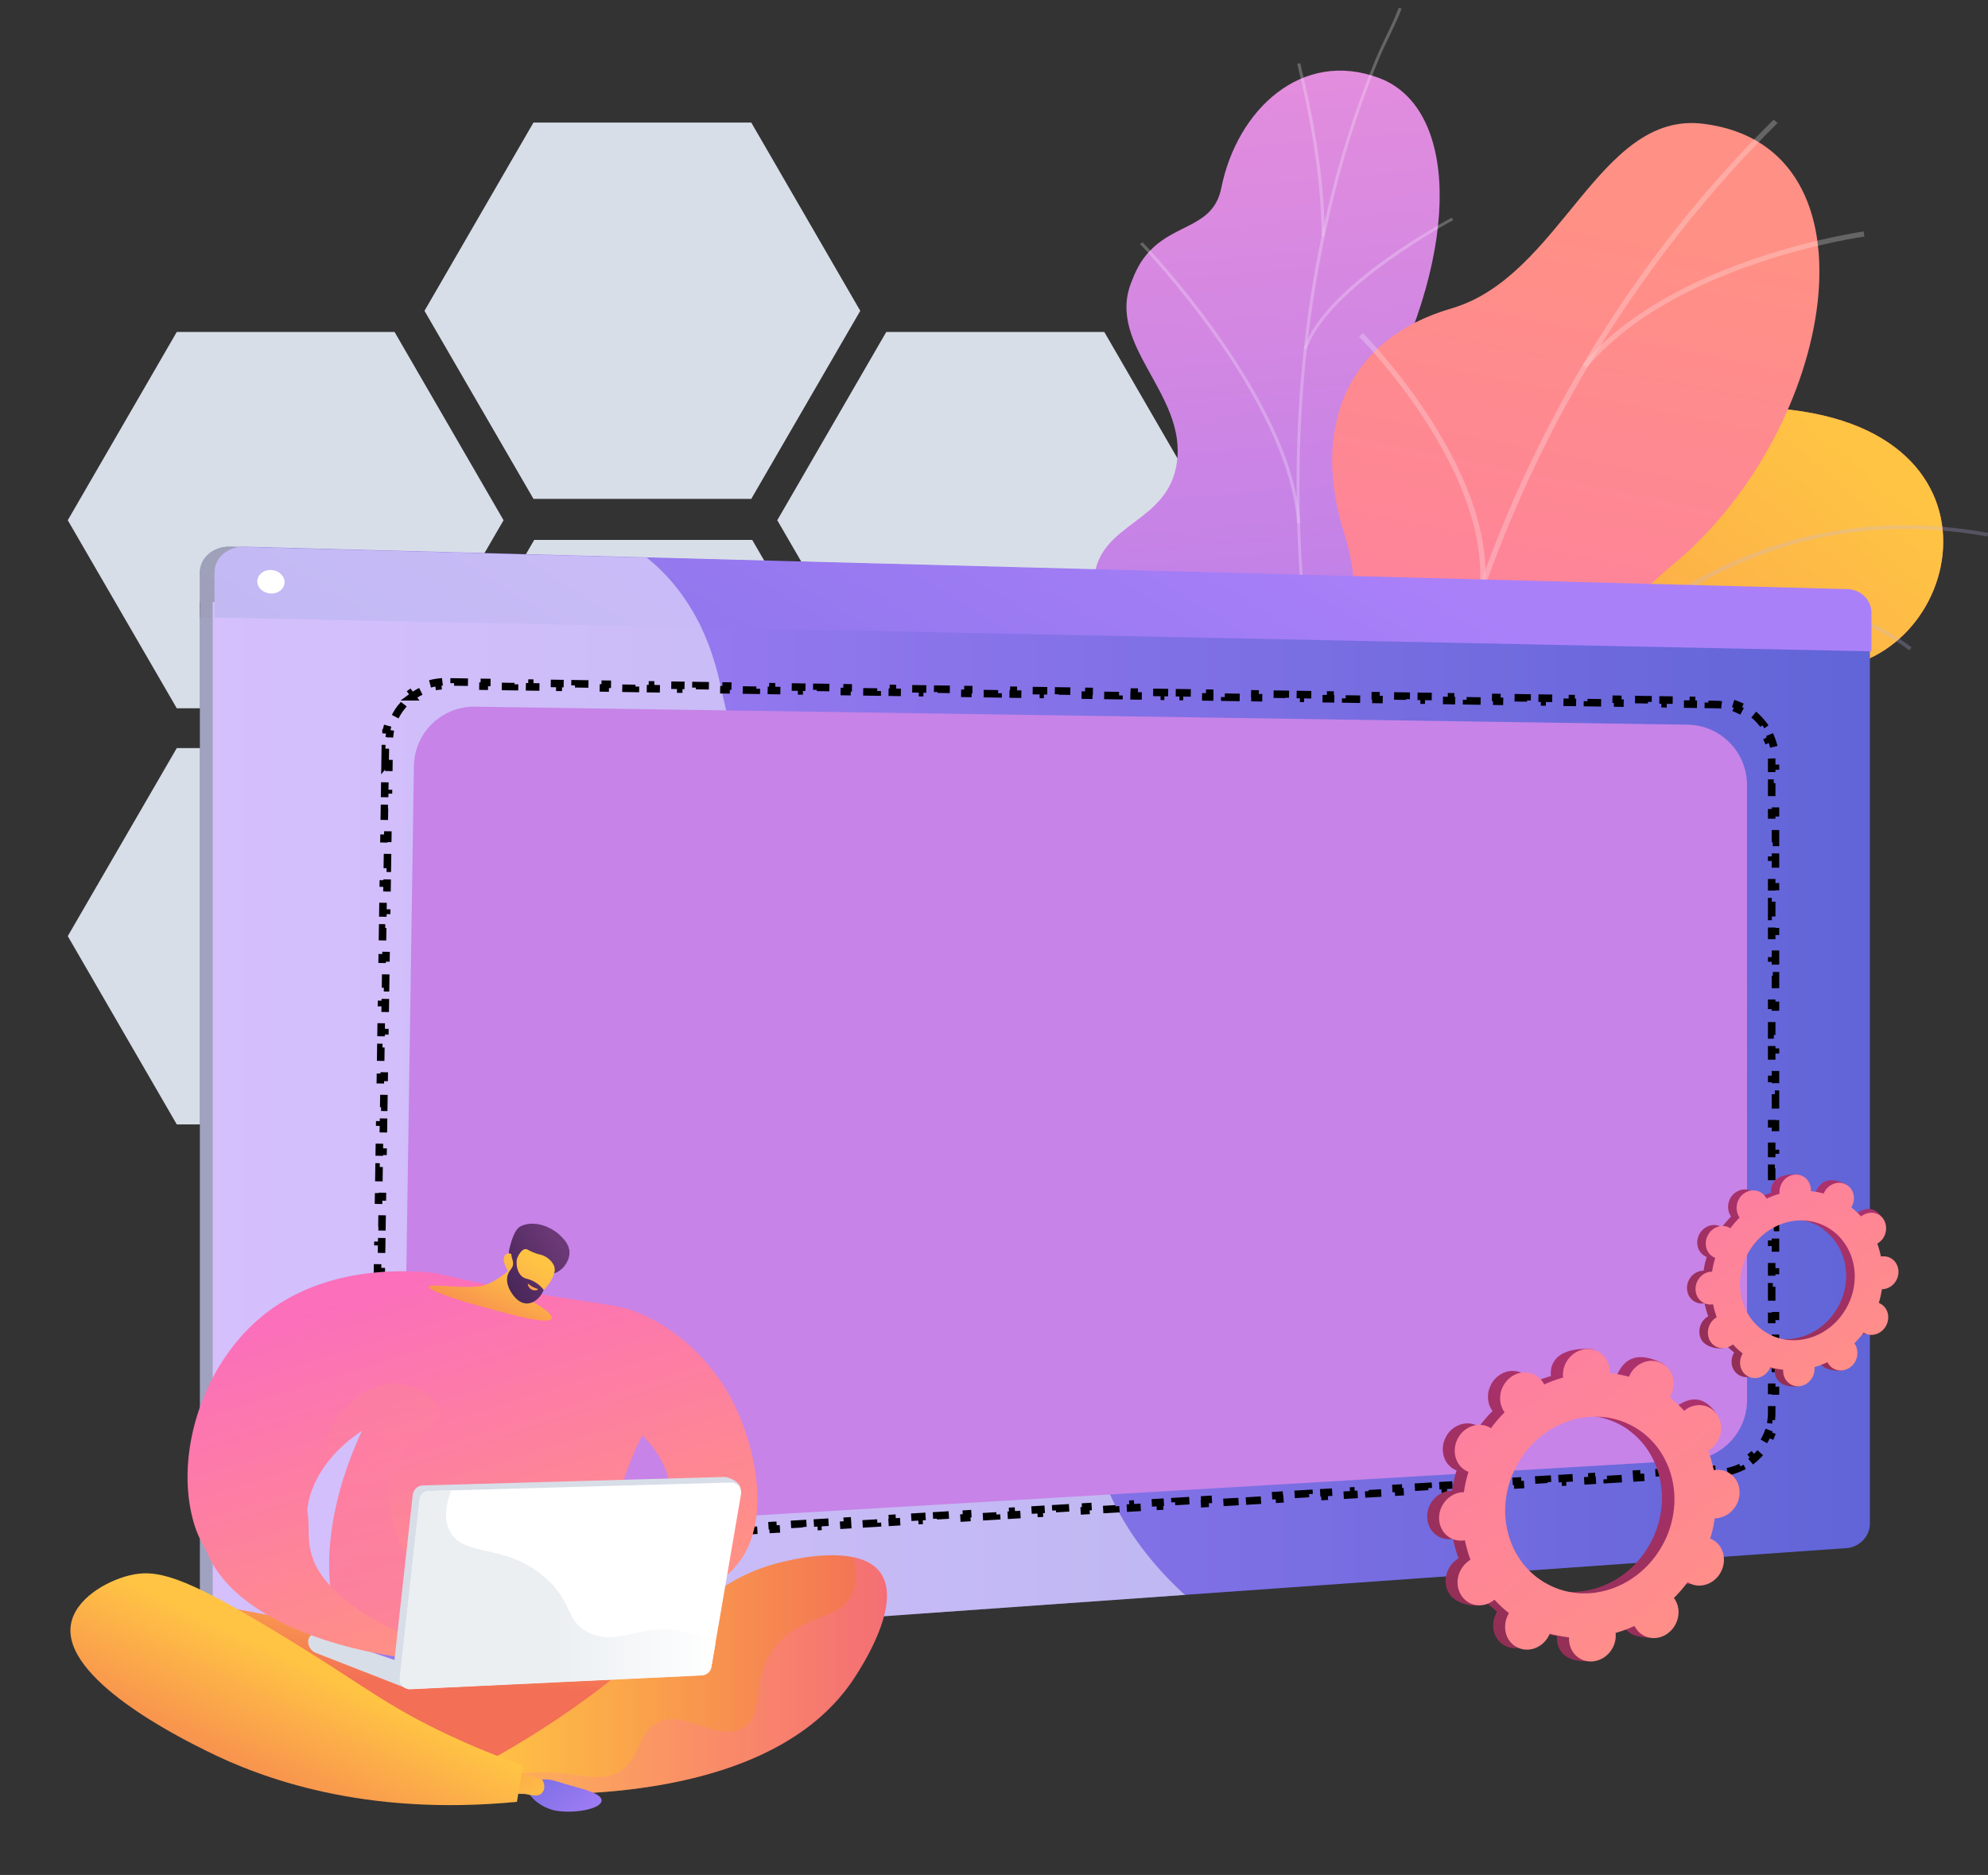<svg xmlns="http://www.w3.org/2000/svg" width="264" height="249" fill="none"><rect width="100%" height="100%" fill="#333333" stroke="none"/><g clip-path="url(#a)"><path fill="#D8DEE8" d="M52.394 99.346H23.476L9 124.319l14.476 25.005h28.918l14.476-25.005-14.476-24.973ZM146.646 99.346h-28.951l-14.475 24.973 14.475 25.005h28.951l14.476-25.005-14.476-24.973ZM52.394 44.083H23.476L9 69.088l14.476 24.973h28.918L66.87 69.088 52.394 44.084ZM146.646 44.083h-28.951L103.22 69.088l14.475 24.973h28.951l14.476-24.973-14.476-25.005ZM100.021 127.155h-28.95l-14.476 24.972 14.475 25.006h28.951l14.476-25.006-14.476-24.972ZM99.892 71.699H70.941L56.498 96.704l14.443 25.005h28.951l14.475-25.005-14.475-25.005ZM99.763 16.275H70.844L56.37 41.28l14.475 24.973h28.919l14.475-24.973-14.475-25.005Z"/><path fill="url(#b)" d="m159.022 171.204 21.648 8.378s8.369-9.506 6.107-19.367c-4.62-20.139 13.377-22.749 20.744-24.972 11.115-3.352 19.452-11.15 8.53-20.172-10.921-9.023 9.241-23.523 27.982-26.359 18.353-2.77 23.975-36.895-16.285-34.51-24.04 1.417-29.242 24.231-34.605 35.155-5.364 10.891-22.554 5.317-22.166 21.332.323 13.662 6.333 25.875-3.942 31.224-10.275 5.284-14.54 14.049-8.013 29.291Z"/><path fill="url(#c)" d="m159.022 171.204 21.648 8.378s8.369-9.506 6.107-19.367c-4.62-20.139 13.377-22.749 20.744-24.972 11.115-3.352 18.224-10.505 10.146-20.043-9.144-10.795 7.625-23.652 26.366-26.488 18.353-2.77 23.975-36.895-16.285-34.51-24.04 1.417-29.242 24.231-34.605 35.155-5.364 10.891-22.554 5.317-22.166 21.332.323 13.662 6.333 25.875-3.942 31.224-10.275 5.284-14.54 14.049-8.013 29.291Z"/><g fill="#BEB8F2" opacity=".5"><path d="m167.617 176.843.485.096c.064-.29 5.88-30.064 20.55-57.808 13.538-25.585 37.545-54.65 75.285-47.883l.097-.484c-16.802-2.997-32.311.709-46.108 11.053-11.051 8.249-21.035 20.751-29.662 37.088-14.766 27.809-20.583 57.615-20.647 57.938Z" opacity=".5"/><path d="m212.303 86.36.485.129c3.974-15.79 18.03-34.93 18.191-35.123l-.387-.29c-.162.193-14.282 19.43-18.289 35.284ZM221.706 79.722c19.096-3.609 31.697 6.542 31.826 6.638l.323-.386c-.129-.097-12.892-10.408-32.214-6.735l.065.483ZM180.057 137.788c13.473-19.495 44.815-13.437 45.106-13.34l.162-.451c-.291-.097-32.085-6.155-45.688 13.533l.42.258ZM183.45 128.637l.484.064c2.488-14.919-8.821-30.193-8.95-30.354l-.388.29c.13.161 11.309 15.274 8.854 30ZM169.136 172.267c3.909-8.12 18.449-10.086 18.611-10.118l-.065-.484c-.614.065-14.96 2.03-18.999 10.376l.453.226ZM170.396 165.178l.484.096c1.422-6.96-5.654-18.077-7.981-21.75-.323-.516-.614-.967-.646-1.064l-.452.162c.032.128.226.418.678 1.127 2.327 3.674 9.306 14.662 7.917 21.429Z" opacity=".5"/></g><path fill="url(#d)" d="M194.564 123.546c5.234 3.448 5.751 9.506 5.428 13.952-.517.29-.743.58-1.228.999-4.2 3.706-6.785 4.415-11.47 7.412-1.002.644-4.556 1.643-6.042 1.965l-2.779.548s-10.986-9.345-6.365-16.144c4.62-6.799-4.686-16.981-8.951-23.007-2.617-3.706-2.617-6.219-3.36-7.734-7.852-15.982-15.154-17.948-14.508-24.715.711-7.475 9.791-7.25 10.986-15.338 1.357-9.12-9.306-15.564-6.074-23.91.549-1.417 1.163-2.9 2.584-4.35 3.522-3.609 8.369-3.093 9.403-8.281 2.1-10.408 10.727-18.464 21.002-14.565 10.114 3.835 11.212 21.944-.064 43.147-6.301 15.983-4.815 18.915.194 25.327 3.489 4.48 15.961 14.307 11.761 23.298-4.2 8.99-6.495 17.464-.517 21.396Z"/><g fill="#FCFDFE" opacity=".5"><path d="m189.943 144.684-.387.161a255.13 255.13 0 0 1-2.553-6.316c-6.042-15.499-10.275-31.031-12.634-46.175-1.971-12.825-2.617-25.553-1.906-37.83.581-9.86 2.003-19.495 4.297-28.614 1.616-6.413 3.619-12.503 5.945-18.11.421-.966.873-1.965 1.325-2.9.614-1.257 1.228-2.578 1.713-3.867l.388.097c-.485 1.321-1.131 2.642-1.745 3.931-.453.935-.937 1.934-1.325 2.9-2.326 5.607-4.33 11.665-5.913 18.077-2.262 9.087-3.716 18.69-4.297 28.55-.711 12.245-.065 24.94 1.906 37.766 2.326 15.112 6.591 30.644 12.601 46.111.84 2.03 1.681 4.157 2.585 6.219Z" opacity=".5"/><path d="m172.657 69.475-.42.032c-.969-16.401-20.647-36.895-20.841-37.088l.323-.258c.194.193 19.969 20.752 20.938 37.314ZM179.636 114.942l-.387.096c-2.036-11.02 12.601-28.42 12.73-28.581l.323.225c-.161.161-14.669 17.433-12.666 28.26ZM181.381 121.097l-.388.161c-2.681-6.799-10.275-14.533-21.39-21.815-.549-.355-.549-.355-.581-.42l.387-.16-.193.064.161-.129c.032.032.259.161.485.322 11.18 7.283 18.805 15.113 21.519 21.977ZM188.393 140.849l-.42.033c-.517-8.056 8.982-16.563 9.079-16.66l.259.258c-.065.129-9.435 8.475-8.918 16.369ZM189.394 145.006c-4.588-4.736-10.824-8.313-19.063-10.955l.161-.355c8.304 2.675 14.605 6.284 19.225 11.053l-.323.257ZM175.92 31.387l-.42.033c0-9.184-2.229-18.722-2.972-21.848-.194-.773-.227-1.03-.259-1.127l.42-.033c0 .065.097.516.226 1.064.744 3.093 3.005 12.663 3.005 21.911ZM173.529 46.404l-.388-.097c2.714-8.346 18.967-17.046 19.646-17.4l.193.322c-.161.096-16.769 8.99-19.451 17.175Z" opacity=".5"/></g><path fill="url(#e)" d="M203.321 157.186c-1.39.323-2.456 14.146-9.5 6.767-1.745-1.837-5.622-9.022-15.574-5.8-1.939.612-3.877 1.257-5.816 1.869-3.199-3.706-5.525-7.766-.323-11.504 8.078-5.8 2.649-20.816-1.81-25.198-5.557-5.446-18.191-18.335-5.816-27.486 10.308-7.605 18.515-10.57 14.056-24.877-4.491-14.307.355-25.971 14.217-30 14.572-4.253 19.516-26.261 33.442-24.521 24.266 3.029 17.513 40.536-3.845 58.388-21.358 17.852-4.007 21.106 1.002 32.32.42 1.063.937 2.739 1.227 4.866 1.648 13.018-10.21 19.623-15.638 32.706-7.432 17.819-3.264 11.955-5.622 12.47Z"/><g fill="#FCFDFE" opacity=".5"><path d="m189.523 152.611-.71.096c-7.238-48.753 10.662-101.18 46.722-136.819l.517.451c-35.898 35.51-53.734 87.712-46.529 136.272Z" opacity=".5"/><path d="m188.005 125.64-.679.226c-6.785-18.142-28.66-26.391-28.886-26.488l.259-.644c.226.129 22.391 8.475 29.306 26.906ZM188.457 143.588l-.711-.096c3.264-19.527 38.063-34.511 38.386-34.672l.291.612c-.355.161-34.799 15.016-37.966 34.156ZM197.214 77.789l-.711-.033c1.195-15.596-15.865-32.9-16.026-33.06l.516-.484c.162.194 17.416 17.69 16.221 33.577ZM210.72 48.82l-.549-.419c11.858-14.081 37.061-17.626 37.319-17.658l.097.677c-.291.032-25.203 3.512-36.867 17.4Z" opacity=".5"/></g><path fill="url(#f)" d="M246.585 84.717v117.646c0 1.644-1.389 3.158-3.037 3.287l-86.239 6.155-126.015 8.7-.807.097c-1.616.096-2.908-.548-3.587-1.644-.29-.451-.355-.966-.355-1.514V79.948l1.777.032h.064l.065-.032L92.007 81.3h.065l154.513 3.416Z"/><path fill="url(#g)" d="M246.585 81.366v5.123L93.138 83.363l-64.72-1.32-1.873-.033v-5.993c0-1.934 1.777-3.48 4.039-3.416l1.195.032 54.186 1.45 157.615 4.19c1.616.064 3.005 1.417 3.005 3.093Z"/><path fill="url(#h)" d="M35.85 77.305c0 .87-.807 1.547-1.809 1.515-1.001-.032-1.81-.741-1.81-1.611s.809-1.547 1.81-1.515c1.002.033 1.81.742 1.81 1.611Z"/><path fill="url(#i)" d="M62.7 129.12c-.581-.709-1.583-1.192-2.875-1.45v-.129c.97-.161 1.745-.58 2.326-1.288.582-.709.873-1.612.873-2.739 0-1.612-.679-2.772-2.036-3.513-1.228-.676-3.199-1.031-5.816-1.031h-.065c-.226 0-.387-.032-.646-.032H47.837v18.657l1.874.097h.065l5.978-.161c2.423-.033 4.297-.58 5.686-1.547 1.39-.967 2.1-2.32 2.1-3.996.033-1.192-.258-2.159-.84-2.868Zm-7.431-6.895c1.002 0 1.745.129 2.23.386.613.29.904.806.904 1.515 0 .773-.29 1.289-.808 1.643-.549.322-1.454.58-2.65.58l-.58.065H54.3l-1.874-.129v-4.125l2.326.032c.161-.032.323.033.517.033Zm-2.876 12.019v-4.834l2.747-.064c.226 0 .42-.032.646-.032h.032c2.068.322 3.102.902 3.102 2.288 0 .87-.29 1.514-.905 1.933-.581.419-1.518.612-2.746.612l-.905-.032h-.032l-1.939.129Z"/><path fill="url(#j)" d="M78.986 129.12c1.227-.483 2.164-1.16 2.843-1.997.679-.838 1.002-1.805 1.002-2.868 0-1.837-.679-3.126-2.004-4.028-1.26-.838-3.134-1.257-5.654-1.257h-.032c-.194-.322-.324-.097-.517-.097l-3.296-.032H68.58v18.4l1.94.096h.031l2.553-.193v-7.057l2.262-.032-.032.032 4.91 6.928 1.907-.032 2.908-.065c-.937-1.127-2.972-3.737-6.074-7.798Zm-4.556-2.159h-1.357v-4.962H74.979c1.066.032 1.874.226 2.423.516.679.354 1.002.966 1.002 1.836 0 .87-.323 1.515-1.002 1.934-.549.354-1.357.548-2.423.612h-.13c-.16.064-.258.064-.42.064Z"/><path fill="url(#k)" d="M98.21 118.648h-5.233l-6.786 17.271-.388 1.032 1.196-.033h.743l2.714-.032 1.486-4.318 7.368-.096v.032l1.453 4.253 1.939-.032 2.65-.032-7.141-18.045Zm-2.616 2.836c.064.29.194.708.355 1.224.065.226.29.838.614 1.772.388 1.128.937 2.707 1.68 4.802l-3.328.032-1.939.032c1.454-4.189 2.327-6.831 2.618-7.862Z"/><path fill="url(#l)" d="M122.186 118.648v10.118c0 .838.161 1.804.226 3.093h-.097l-2.65-4.092v-.032l-5.848-9.087-5.202.032v17.916l1.842-.032h.097l1.615-.032v-8.411c0-.644 0-1.482-.064-2.642v-.097c-.033-.676-.033-1.579-.097-2.191h.129l1.971 3.029v.065l.065.032 6.462 10.118 1.906-.032h.097l3.393-.065v-17.723l-3.845.033Z"/><path fill="url(#m)" d="M144.675 120.839c-1.616-1.418-3.878-2.191-6.753-2.191h-.065c-.129 0-.226-.065-.355-.065l-5.946-.032v17.626l1.874-.161H136.888c1.195-.032 2.294-.097 3.263-.322 1.81-.387 3.264-1.064 4.395-2.063 1.777-1.546 2.649-3.738 2.649-6.605.032-2.61-.84-4.673-2.52-6.187Zm-8.24 12.341-1.001-.096v-11.44l2.197-.032c.161 0 .323-.032.452-.032h.033c3.295.322 4.975 2.03 4.975 5.607 0 3.77-1.874 5.735-5.622 5.832h-.064c-.033 0-.065.065-.13.065l-.775.064h-.065v.032Z"/><path fill="url(#n)" d="M171.945 118.422v9.603c0 .837.097 1.933.162 3.222l-.097-.065-7.916-12.824-.065.064-5.008.097v17.271h1.971l1.583-.032v-8.12c0-.967 0-2.481-.129-5.059h.129l1.971 3.254.065.097 5.945 9.603 1.971-.065 3.037.065v-17.079l-3.619-.032Z"/><path fill="url(#o)" d="M189.2 118.293h-4.589l-6.3 17.143 1.938-.033 2.133-.032 1.292-4.06 6.463-.097v.033l1.26 3.963 1.938-.032 2.101-.032-6.236-16.853Zm-2.295 2.642c.065.29.162.645.324 1.128.064.258.29.935.646 2.03a986.5 986.5 0 0 0 1.357 4.157l-2.682.032-1.939.032c1.26-3.931 2.036-6.38 2.294-7.379Z"/><path fill="url(#p)" d="m211.656 118.293-3.296 9.86v.033l-.937 2.835-.065.033-4.071-12.729-.065-.032h-5.105v16.788l1.939-.032h.129l1.486-.032v-7.798c0-.902-.193-2.803-.323-5.381h.097l2.068 6.477.129.354 2.004 6.348 1.938.032 1.422-.064 4.427-13.147h.097c-.097 1.933-.162 3.383-.162 3.867 0 .483-.032.902-.032 1.288v7.863l1.874-.097h.065l1.292.032v-16.562l-4.911.064Z"/><path fill="url(#q)" d="M221.381 118.229v16.498l1.939.032h.032l7.723-.193v-2.868l-4.168.161h-.033l-1.938-.064v-4.254l5.816-.064v-2.836l-3.813.129h-.065l-1.938-.097v-3.609l6.139-.032v-2.835l-9.694.032Z"/><path fill="url(#r)" d="m173.884 142.847-1.939.097v-1.869l-1.648.032-.775 1.869-1.454.838v.999l1.292-.032v4.221c0 .967.227 1.676.679 2.159.452.483 1.196.677 2.197.677.323 0 .614-.033.905-.065.517-.064 1.066-.193 1.389-.386v-1.773c0 .032-.258.097-.387.129-.453.129-.841.193-1.164.193-.323 0-.549-.064-.775-.225-.194-.161-.259-.419-.259-.741v-4.254l2.585-.064v-1.772l-.646-.033Z"/><path fill="url(#s)" d="M183.481 143.202c-.453-.322-1.034-.387-1.745-.709h-1.099a8.03 8.03 0 0 0-3.522.902l.841 1.611c.581-.257 1.13-.451 1.647-.547.324-.065.647-.129.937-.129.356 0 .647.032.873.161.388.193.581.58.581 1.128v.386l-1.615.097c-1.357.064-2.391.354-3.102.805a2.396 2.396 0 0 0-1.099 2.063c0 .258-.032.483-.032.709.323.193.162.386.259.547 0 .033.064.033.064.065.129.258.323.483.517.677.517.451 1.228.676 2.1.676.356 0 .679-.032.937-.096.291-.065.582-.129.808-.226.453-.193.873-.419 1.293-1.063h.064l.453 1.095.097.032 1.809-.064v-5.768c0-1.031-.388-1.837-1.066-2.352Zm-2.456 6.412c-.291.322-.614.258-1.002.258-.807.032-1.227-.29-1.227-.967 0-.451.161-.805.517-1.063.355-.226.904-.387 1.615-.419l.969-.064v.708c0 .516-.193.935-.516 1.257-.065.129-.194.29-.356.29Z"/><path fill="url(#t)" d="M193.788 142.525h-1.713c-.065 0-.226 0-.452-.032v.032c-.065 0-.13-.064-.194-.064-.356-.033-.646-.065-.905-.065-1.195.032-2.1.29-2.746.838-.647.516-.97 1.257-.97 2.191 0 .58.13 1.096.42 1.515.291.419.647.741 1.131.902-.388.225-.678.451-.872.677-.194.225-.291.483-.291.837 0 .258.097.516.291.742.194.225.42.386.678.483-.646.161-1.163.419-1.486.805-.355.355-.517.806-.517 1.322 0 .773.323 1.321 1.002 1.74.678.386 1.648.58 2.908.547.258 0 .484-.032.711-.032 1.292-.096 2.326-.419 3.069-.902.873-.58 1.325-1.386 1.325-2.385 0-.773-.259-1.417-.776-1.804-.355-.29-.84-.548-1.454-.548h-.807l-.323.032-1.293.033c-.905.032-1.422-.129-1.422-.451 0-.226.194-.452.453-.613h.129l.291.032h.452c1.196-.032 2.133-.322 2.811-.837.679-.516 1.002-1.257 1.002-2.191 0-.484-.129-.903-.388-1.289l1.39-.387v-1.192l-1.454.064Zm-2.65 8.733c.323 0 .614 0 .872.032.194.032.356.064.517.129.291.129.453.322.453.644 0 .387-.259.709-.743.967a4.429 4.429 0 0 1-1.099.322c-.291.032-.614.065-.969.097-.582 0-1.034-.065-1.357-.226-.324-.161-.485-.419-.485-.741s.161-.612.452-.806c.291-.225.679-.322 1.131-.322l1.228-.096Zm-.614-4.383c-.452 0-.808-.129-1.034-.386-.226-.258-.323-.645-.323-1.096 0-1.031.452-1.579 1.357-1.579.42 0 .776.097.969.355.227.257.356.644.356 1.192 0 .483-.097.838-.323 1.128-.033.032-.033.064-.065.064-.194.193-.517.322-.937.322Z"/><path fill="url(#u)" d="M201.671 138.916v11.922l1.939-.064h.646v-11.89l-2.585.032Z"/><path fill="url(#v)" d="M209.297 139.077c-.226-.193-.549-.29-1.002-.29-.872 0-1.292.419-1.292 1.16 0 .774.42 1.128 1.292 1.128.42 0 .711-.097.937-.29l.033-.032c.226-.194.323-.484.323-.838.032-.354-.065-.644-.291-.838Zm-2.132 3.094v8.539l1.874-.065h.387v-8.507l-2.261.033Z"/><path fill="url(#w)" d="M219.637 142.525c-.323-.322-.711-.644-1.196-.644-.323 0-.678-.161-1.066-.161-.452 0-.905.161-1.293.161-.096.322-.193.161-.29.193-.453.226-.84.58-1.099.999l-.129.032-.194-.676-.097-.226-.065-.193-1.874.032v8.507l1.939-.065h.646v-3.995c0-.999.097-1.708.388-2.159.291-.451.743-.677 1.422-.677.387 0 .678.064.904.29.065.032.13.097.162.161.226.29.355.741.355 1.354v4.93l1.874-.065h.388v-5.51c0-.999-.258-1.772-.775-2.288Z"/><path fill="url(#x)" d="M230.752 145.296c0-1.192-.388-2.191-1.066-2.835-.452-.451-1.066-.613-1.777-.935-.323 0-.711-.032-1.099-.032-1.26.032-2.262.451-2.972 1.257-.711.773-1.099 1.901-1.099 3.319 0 1.385.388 2.416 1.163 3.158.776.741 1.842 1.063 3.231 1.031.323 0 .614-.033.873-.065.291-.032.581-.064.807-.129.453-.096.97-.257 1.293-.483v-1.772c-.323.258-.969.354-1.422.451-.129.032-.258 0-.387 0-.324.322-.679.193-1.067.193-.678.032-1.163-.129-1.551-.483-.355-.355-.484-.838-.517-1.482l5.59-.129v-1.064Zm-5.59-.257c.033-.58.194-.999.485-1.322.291-.322.679-.483 1.163-.483.388 0 .743.097 1.002.29.064.032.129.097.194.161.291.29.452.741.452 1.289l-1.325.032-1.971.033Z"/><path fill="url(#y)" d="M163.641 148.197c0 .741-.646 1.321-1.421 1.353l-113.542 2.997c-.905.032-1.648-.613-1.648-1.386 0-.806.743-1.45 1.648-1.482l113.542-2.771c.808 0 1.421.58 1.421 1.289Z"/><path fill="url(#z)" d="M248.318 84.716v117.647c0 1.643-1.39 3.093-3.038 3.222l-88.048 6.219-125.013 8.862c-.387.032-.71 0-1.066-.065-1.712-.29-2.908-1.547-2.908-3.158V79.947h.065L91.8 81.333l154.578 3.351 1.939.032Z"/><path fill="url(#A)" d="M248.523 81.365v5.124l-1.971-.032L93.17 83.33 28.483 82.01v-5.994c0-1.74 1.39-3.125 3.296-3.383.226-.032.42-.032.678-.032l53.379 1.418 159.618 4.22c1.68.097 3.069 1.45 3.069 3.126Z"/><path fill="#fff" d="M37.79 77.306c0 .87-.809 1.546-1.81 1.514-1.002-.032-1.81-.741-1.81-1.611s.808-1.547 1.81-1.515c1.001.033 1.81.742 1.81 1.612Z"/><path fill="#fff" d="m157.406 211.805-124.98 8.861c-.388.032-.776 0-1.132-.064l-.807.064c-1.616.097-2.908-.58-3.587-1.676l-.355-5.961V76.017c0-1.934 1.777-3.48 4.039-3.416l1.195.032H32.49l53.41 1.418c.033 0 .033.032.065.064 2.359 1.902 4.427 4.286 6.107 7.218l.032.033c.356.644.711 1.288 1.034 1.965v.032c1.034 2.192 1.874 4.64 2.488 7.412 4.265 19.301 7.787 27.873 12.925 32.255l.097.097c.581.515 1.195.934 1.842 1.321.032.032.064.032.097.064.484.323 1.001.58 1.55.87.033 0 .033.033.065.033.614.29 1.26.58 1.971.837h.032s.033 0 .033.033c.743.29 1.551.515 2.391.773.032 0 .032 0 .064.032a59.2 59.2 0 0 0 3.038.741v.033c.71.161 1.454.193 2.229.515.097 0 .194.032.291.032l1.939.387c.549.129 1.13.226 1.744.354.033 0 .097.033.162.033.582.129 1.163.257 1.777.386h.032c.033 0 .097.033.13.033a25.03 25.03 0 0 1 3.457 1.031c.032 0 .065.032.097.032.614.226 1.228.483 1.842.773.032 0 .064.033.097.065.646.29 1.292.644 1.938.999a.102.102 0 0 0 .065.032c.323.193.646.354.969.58 1.293.805 2.553 1.708 3.684 2.707.097.064.194.161.291.257 3.425 3.029 6.171 6.864 8.013 11.214l.032.032c.355.838.679 1.708.969 2.61v.065c2.715 8.249 2.359 17.98-2.261 27.357-5.784 11.729-.227 24.973 10.016 34.35.065 0 .097.032.162.097Z" opacity=".5"/><path stroke="#000" stroke-dasharray="2 2" d="m51.14 101.407.03-1.984.5.008.015-.992c.005-.333.031-.66.078-.98l-.495-.072a7.947 7.947 0 0 1 .57-2.009l.459.199a7.494 7.494 0 0 1 1.005-1.68l-.392-.31a8.05 8.05 0 0 1 1.499-1.455l.299.4a7.493 7.493 0 0 1 1.709-.954l-.185-.465a7.946 7.946 0 0 1 2.025-.51l.058.498c.32-.037.648-.054.98-.05l1.004.016.007-.5 2.007.03-.007.5 2.007.03.007-.5 2.007.03-.007.5 2.007.029.008-.5 2.007.03-.008.5 2.007.03.008-.5 2.007.03-.008.5 2.007.03.008-.5 2.007.029-.008.5 2.007.03.008-.5 2.007.03-.008.5 2.007.03.008-.5 2.007.03-.008.5 2.007.029.008-.5 2.007.03-.008.5 2.007.03.008-.5 2.007.03-.008.5 2.007.03.008-.5 2.007.029-.008.5 2.007.03.008-.5 2.007.03-.008.5 2.007.03.008-.5 2.007.03-.007.5 2.007.029.007-.5 2.007.03-.007.5 2.007.03.007-.5 2.007.03-.007.5 2.007.03.007-.5 2.007.029-.007.5 2.007.03.007-.5 2.007.03-.007.5 2.007.03.007-.5 2.007.03-.007.5 2.007.029.007-.5 2.007.03-.007.5 2.007.03.007-.5 2.007.03-.007.5 2.007.03.007-.5 2.007.029-.007.5 2.007.03.007-.5 2.007.03-.007.5 2.007.03.007-.5 2.007.03-.007.5 2.007.029.007-.5 2.007.03-.007.5 2.007.03.007-.5 2.007.03-.007.5 2.007.03.007-.5 2.007.029-.007.5 2.007.03.007-.5 2.007.03-.007.5 2.007.03.008-.5 2.007.03-.008.5 2.007.029.008-.5 2.007.03-.008.5 2.007.03.008-.5 2.007.03-.008.5 2.007.03.008-.5 2.007.029-.008.5 2.007.03.008-.5 2.007.03-.008.5 2.007.03.008-.5 2.007.03-.008.5 2.007.029.008-.5 2.007.03-.008.5 2.007.03.008-.5 2.007.03-.008.5 2.007.03.008-.5 2.007.029-.008.5 2.007.03.008-.5 2.007.03-.007.5 2.007.03.007-.5 2.007.03-.007.5 2.007.029.007-.5 2.007.03-.007.5 2.007.03.007-.5 2.007.03-.007.5 2.007.03.007-.5 2.007.03-.007.499 2.007.03.007-.5 2.007.03-.007.5 2.007.03.007-.5 2.007.03-.007.5 1.003.014c.329.005.653.031.97.077l.072-.495c.697.1 1.365.291 1.991.559l-.196.46c.6.257 1.161.59 1.669.987l.308-.394a8.04 8.04 0 0 1 1.452 1.474l-.398.303c.39.513.714 1.079.963 1.683l.462-.19c.259.631.439 1.302.53 2l-.496.064c.041.318.062.642.062.971v.984h.5v1.967h-.5v1.967h.5v1.968h-.5v1.967h.5v1.967h-.5v1.967h.5v1.968h-.5v1.967h.5v1.967h-.5v1.967h.5v1.968h-.5v1.967h.5v1.967h-.5v1.967h.5v1.967h-.5v1.968h.5v1.967h-.5v1.967h.5v1.967h-.5v1.968h.5v1.967h-.5v1.967h.5v1.967h-.5v1.968h.5v1.967h-.5v1.967h.5v1.967h-.5v1.968h.5v1.967h-.5v1.967h.5v1.967h-.5v1.968h.5v1.967h-.5v1.967h.5v1.967h-.5v1.968h.5v1.967h-.5v1.967h.5v1.967h-.5v1.967h.5v1.968h-.5v1.967h.5v1.967h-.5v.984c0 .319-.02.634-.059.943l.496.062a7.917 7.917 0 0 1-.5 1.946l-.465-.184a7.477 7.477 0 0 1-.91 1.649l.404.295a8.062 8.062 0 0 1-1.378 1.463l-.319-.386a7.467 7.467 0 0 1-1.592 1.007l.212.453c-.6.281-1.241.49-1.913.615l-.092-.491a7.582 7.582 0 0 1-.938.114l-.988.059.029.5-1.977.118-.03-.5-1.978.118.03.5-1.977.117-.03-.499-1.978.118.03.499-1.978.118-.03-.499-1.977.118.03.499-1.978.118-.03-.499-1.977.118.029.499-1.977.118-.03-.499-1.978.118.03.499-1.978.118-.029-.499-1.978.118.03.499-1.978.118-.03-.499-1.977.118.029.499-1.977.118-.03-.499-1.978.118.03.499-1.977.118-.03-.499-1.978.118.03.499-1.978.118-.029-.499-1.978.118.03.499-1.978.118-.03-.499-1.977.118.029.499-1.977.118-.03-.499-1.978.118.03.499-1.978.118-.029-.499-1.978.118.03.499-1.978.118-.03-.499-1.977.118.03.499-1.978.118-.03-.499-1.978.118.03.499-1.977.118-.03-.499-1.978.118.03.499-1.978.118-.029-.499-1.978.118.03.499-1.978.118-.03-.499-1.977.118.029.499-1.977.118-.03-.499-1.978.118.03.499-1.978.118-.029-.5-1.978.118.03.5-1.978.118-.03-.5-1.977.118.03.5-1.978.117-.03-.499-1.977.118.029.499-1.977.118-.03-.499-1.978.118.03.499-1.978.118-.029-.499-1.978.118.03.499-1.978.118-.03-.499-1.977.118.029.499-1.977.118-.03-.499-1.978.118.03.499-1.977.118-.03-.499-1.978.118.03.499-1.978.118-.03-.499-1.977.118.03.499-1.978.118-.03-.499-1.977.118.029.499-1.977.118-.03-.499-1.978.118.03.499-1.978.118-.029-.499-1.978.118.03.499-1.978.118-.03-.499-1.977.118.029.499-1.977.118-.03-.499-1.978.118.03.499-1.977.118-.03-.499-1.978.118.03.499-1.978.118-.03-.499-1.977.118.03.499-1.978.118-.03-.499-1.977.118.03.499-1.978.118-.03-.499-1.978.118.03.499-1.977.118-.03-.499-1.978.118.03.499-1.978.118-.03-.499-1.977.118.03.499-1.978.118-.03-.5-1.978.118.03.5-1.977.118-.03-.5-1.978.118.03.5-1.978.118-.03-.5-1.977.118.03.499-1.978.118-.03-.499-.988.059a7.505 7.505 0 0 1-1.03-.008l-.037.499a7.917 7.917 0 0 1-2.137-.465l.172-.469a7.501 7.501 0 0 1-1.81-.965l-.292.405a8.02 8.02 0 0 1-1.581-1.512l.391-.311a7.466 7.466 0 0 1-1.044-1.764l-.462.193a7.932 7.932 0 0 1-.559-2.114l.497-.06a7.602 7.602 0 0 1-.054-1.028l.015-.992-.5-.007.03-1.985.5.008.03-1.984-.5-.008.029-1.984.5.008.03-1.984-.5-.008.03-1.984.5.007.029-1.984-.5-.007.03-1.984.5.007.03-1.984-.5-.008.03-1.984.5.008.029-1.984-.5-.008.03-1.984.5.007.03-1.984-.5-.007.03-1.984.5.007.029-1.984-.5-.007.03-1.985.5.008.03-1.984-.5-.008.03-1.984.5.008.029-1.985-.5-.007.03-1.984.5.007.03-1.984-.5-.007.03-1.985.5.008.029-1.984-.5-.008.03-1.984.5.008.03-1.985-.5-.007.03-1.984.5.007.029-1.984-.5-.007.03-1.985.5.008.03-1.984-.5-.008.03-1.984.5.008.029-1.984-.5-.008.03-1.984.5.007.03-1.984-.5-.007.03-1.984.5.007.029-1.984-.5-.008.03-1.984.5.008.03-1.984-.5-.008.03-1.984.5.007.029-1.984-.5-.007.03-1.984.5.007.03-1.984-.5-.008.03-1.984.5.008.029-1.984-.5-.008.03-1.984.5.008.03-1.985-.5-.007.03-1.984.499.007.03-1.984-.5-.007.03-1.985.5.008.03-1.984-.5-.008Z"/><path fill="#C783E7" d="M54.966 101.727a8 8 0 0 1 8.118-7.88l161.029 2.392a8 8 0 0 1 7.882 7.998l.008 81.689a8 8 0 0 1-7.528 7.987l-162.442 9.606c-4.644.274-8.541-3.455-8.472-8.106l1.405-93.686Z"/><path fill="url(#B)" d="M222.74 210.065c1.486.773 3.392.064 4.2-1.547.808-1.611.291-3.545-1.228-4.286-.064-.032-.161-.064-.226-.096.291-.903.485-1.805.614-2.707h.259c1.712-.161 3.069-1.708 3.037-3.48-.032-1.773-1.454-3.094-3.167-2.933-.097 0-.161.033-.258.033-.194-.87-.42-1.74-.743-2.578a1.01 1.01 0 0 0 .226-.161c1.454-1.031 1.939-3.029 1.034-4.512-.872-1.45-2.779-1.836-4.233-.805-.064.064-.129.097-.226.161a14.234 14.234 0 0 0-1.906-1.772c.032-.065.097-.161.129-.258.808-1.611 1.906-3.384.388-4.125-3.49-1.708-4.976-.257-5.816 1.386a.978.978 0 0 1-.13.258c-.84-.226-1.68-.387-2.552-.484v-.257c-.033-1.773.484-2.739-1.228-2.772-3.748-.064-5.008 1.547-4.976 3.319 0 .097 0 .194.032.29-.872.258-1.712.548-2.52.935-.032-.065-.065-.161-.129-.226-.873-1.45-2.779-1.836-4.233-.805-1.454 1.031-1.939 3.029-1.034 4.511.032.064.097.161.161.226a18.682 18.682 0 0 0-1.809 2.094c-.065-.032-.161-.097-.226-.129-1.486-.773-3.393-.064-4.201 1.547-.807 1.611-.29 3.544 1.228 4.285.065.033.162.065.226.097-.29.902-.484 1.805-.613 2.707h-.259c-1.712.161-3.07 1.708-3.037 3.48.032 1.772 1.454 3.093 3.166 2.932.097 0 .162-.032.259-.032.194.87.42 1.74.743 2.578a.966.966 0 0 0-.226.161c-1.454 1.031-1.939 3.029-1.034 4.511.872 1.45 3.813 2.159 5.267 1.128.064-.064-.873-.419-.808-.483a14.243 14.243 0 0 0 1.906 1.772c-.032.064-.097.161-.129.258-.808 1.611-.291 3.544 1.228 4.285 1.486.774 3.392.065 4.2-1.546a.973.973 0 0 1 .129-.258c.841.226 1.681.387 2.553.483v.258c.032 1.772 1.454 3.094 3.167 2.932 1.712-.161 3.069-1.707 3.037-3.48 0-.096 0-.193-.033-.29.873-.257 1.713-.547 2.521-.934.032.064.064.161.129.225.872 1.45 2.779 1.837 4.233.806 1.454-1.031 1.938-3.029 1.034-4.511a.993.993 0 0 0-.162-.226 18.794 18.794 0 0 0 1.81-2.094c.097.064.161.096.226.129Zm-18.644.257c-5.428-2.739-7.431-9.731-4.426-15.596 2.972-5.864 9.822-8.378 15.25-5.639 5.429 2.739 7.432 9.732 4.427 15.596-2.973 5.865-9.823 8.378-15.251 5.639Z"/><path fill="url(#C)" d="M226.391 201.429c1.712-.162 3.069-1.708 3.037-3.481-.032-1.772-1.454-3.093-3.166-2.932-.097 0-.162.032-.259.032-.194-.87-.42-1.74-.743-2.577a.993.993 0 0 0 .226-.162c1.454-1.031 3.264-3.48 2.23-4.865-1.971-2.578-3.975-1.483-5.429-.451-.064.064-.129.096-.226.161a14.245 14.245 0 0 0-1.906-1.773c.032-.064.097-.161.129-.257.452-.87.485-1.837.194-2.675a335.271 335.271 0 0 0-4.168 7.476c4.329 3.158 5.719 9.409 3.005 14.726-2.294 4.511-6.85 7.057-11.309 6.735-.194.515-.388 1.031-.614 1.546a67.019 67.019 0 0 1-1.907 4.093l1.261.193v.258c.032 1.772 1.13 3.286 4.2 3.125 1.712-.096 2.003-1.901 1.971-3.673 0-.097 0-.193-.032-.29.872-.258 1.712-.548 2.52-.935.032.065.065.162.129.226.873 1.45 3.942 2.094 5.429 1.063 1.454-1.031.775-3.286-.13-4.769a.983.983 0 0 0-.161-.225 18.782 18.782 0 0 0 1.809-2.095c.065.032.162.097.226.129 1.487.773 3.393.065 4.201-1.547.808-1.611.291-3.544-1.228-4.285-.065-.032-.162-.065-.226-.097.291-.902.484-1.804.614-2.707.129.033.226.033.323.033Z"/><path fill="url(#D)" d="M224.356 210.258c1.486.773 3.392.064 4.2-1.547.808-1.611.291-3.544-1.228-4.286-.064-.032-.161-.064-.226-.096.291-.903.485-1.805.614-2.707h.259c1.712-.161 3.069-1.708 3.037-3.48-.033-1.772-1.454-3.094-3.167-2.932-.097 0-.161.032-.258.032-.194-.87-.42-1.74-.743-2.578a1.01 1.01 0 0 0 .226-.161c1.454-1.031 1.938-3.029 1.034-4.511-.873-1.45-2.779-1.837-4.233-.806-.065.064-.129.097-.226.161a14.313 14.313 0 0 0-1.907-1.772c.033-.065.097-.161.13-.258.807-1.611.29-3.544-1.228-4.286-1.486-.773-3.393-.064-4.201 1.547a.944.944 0 0 1-.129.258c-.84-.226-1.68-.387-2.552-.483v-.258c-.033-1.772-1.454-3.094-3.167-2.932-1.712.161-3.07 1.707-3.037 3.48 0 .096 0 .193.032.29-.872.257-1.712.547-2.52.934-.033-.064-.065-.161-.129-.225-.873-1.451-2.779-1.837-4.233-.806-1.454 1.031-1.939 3.029-1.034 4.511.032.065.097.161.129.226a18.682 18.682 0 0 0-1.809 2.094c-.065-.032-.162-.096-.227-.129-1.486-.773-3.392-.064-4.2 1.547-.808 1.611-.291 3.545 1.228 4.286.064.032.161.064.226.096a16.307 16.307 0 0 0-.614 2.707h-.258c-1.713.161-3.07 1.708-3.038 3.48.033 1.772 1.454 3.094 3.167 2.933.097 0 .161-.033.258-.033.194.87.42 1.74.743 2.578a1.01 1.01 0 0 0-.226.161c-1.454 1.031-1.938 3.029-1.034 4.512.873 1.45 2.779 1.836 4.233.805.065-.064.129-.097.226-.161a14.313 14.313 0 0 0 1.907 1.772c-.033.065-.097.161-.13.258-.807 1.611-.29 3.545 1.228 4.286 1.487.773 3.393.064 4.201-1.547a.944.944 0 0 1 .129-.258c.84.226 1.68.387 2.553.484v.257c.032 1.773 1.454 3.094 3.166 2.933 1.713-.161 3.07-1.708 3.037-3.48 0-.097 0-.194-.032-.29.872-.258 1.713-.548 2.52-.935.033.064.065.161.13.226.872 1.45 2.778 1.836 4.232.805 1.454-1.031 1.939-3.029 1.034-4.511a1.01 1.01 0 0 0-.161-.226 18.682 18.682 0 0 0 1.809-2.094c.129.032.194.097.259.129Zm-18.644.225c-5.428-2.739-7.432-9.731-4.427-15.596 2.973-5.864 9.823-8.378 15.251-5.639 5.429 2.739 7.432 9.732 4.427 15.596-3.005 5.865-9.823 8.411-15.251 5.639Z"/><path fill="url(#E)" d="M246.553 176.94c1.002.515 2.294.032 2.844-1.064.549-1.095.194-2.384-.84-2.9-.065-.032-.097-.064-.162-.064.194-.613.323-1.225.42-1.837h.162c1.163-.097 2.068-1.16 2.035-2.352-.032-1.193-.969-2.095-2.132-1.998-.065 0-.13 0-.194.032a13.64 13.64 0 0 0-.485-1.74c.065-.032.097-.064.162-.097 1.001-.676 1.292-2.062.711-3.061-.614-.999-1.875-1.224-2.876-.548-.065.033-.097.065-.162.097-.387-.419-.807-.838-1.292-1.192.032-.065.064-.097.097-.161.549-1.096 1.292-2.288.258-2.804-2.358-1.16-3.392-.161-3.942.935a.544.544 0 0 0-.064.161 10.64 10.64 0 0 0-1.713-.322v-.194c-.032-1.192.323-1.869-.84-1.869-2.52-.064-3.393 1.031-3.36 2.256v.193c-.582.161-1.164.387-1.713.645-.032-.065-.064-.097-.097-.161-.614-.999-1.874-1.225-2.875-.548-1.002.676-1.293 2.062-.711 3.061.032.064.064.097.097.161-.453.451-.84.902-1.228 1.418-.065-.032-.097-.065-.162-.097-1.001-.515-2.294-.032-2.843 1.064-.549 1.095-.194 2.384.84 2.9.065.032.097.064.161.064a12.665 12.665 0 0 0-.42 1.837h-.161c-1.163.097-2.068 1.16-2.036 2.352.033 1.192.97 2.095 2.133 1.998.064 0 .129 0 .194-.032.129.612.29 1.192.484 1.74-.064.032-.097.064-.161.097-1.002.676-1.293 2.062-.711 3.061.614.999 2.585 1.45 3.587.773.064-.032-.614-.29-.55-.322.388.419.808.838 1.293 1.192-.033.065-.065.097-.097.161-.55 1.096-.194 2.385.84 2.9 1.001.516 2.294.032 2.843-1.063a.535.535 0 0 0 .065-.161c.581.161 1.131.258 1.712.322v.193c.033 1.193.97 2.095 2.133 1.998 1.163-.096 2.068-1.16 2.036-2.352v-.193a11.052 11.052 0 0 0 1.712-.645c.032.065.065.097.097.161.614.999 1.874 1.225 2.876.548 1.001-.677 1.292-2.062.711-3.061-.033-.065-.065-.097-.097-.161.452-.451.84-.903 1.227-1.418.097.032.13.064.194.097Zm-12.633.161c-3.684-1.869-5.041-6.606-3.005-10.57 2.035-3.963 6.656-5.703 10.339-3.834 3.684 1.869 5.041 6.606 3.005 10.569-2.035 3.996-6.656 5.704-10.339 3.835Z"/><path fill="url(#F)" d="M249.009 171.075c1.163-.096 2.068-1.16 2.035-2.352-.032-1.192-.969-2.095-2.132-1.998-.065 0-.13 0-.194.032a13.64 13.64 0 0 0-.485-1.74c.065-.032.097-.064.162-.096 1.001-.677 2.229-2.353 1.518-3.287-1.324-1.772-2.681-.999-3.683-.29-.065.032-.097.064-.162.097-.387-.419-.807-.838-1.292-1.193.032-.064.064-.096.097-.161.291-.58.323-1.257.129-1.804a155.144 155.144 0 0 0-2.811 5.059c2.94 2.159 3.877 6.38 2.036 9.989-1.551 3.061-4.653 4.769-7.658 4.543a9.823 9.823 0 0 1-.42 1.031c-.388.935-.84 1.869-1.293 2.772.291.064.55.096.84.128v.194c.033 1.192.744 2.223 2.844 2.127 1.163-.065 1.357-1.289 1.325-2.482v-.193a11.048 11.048 0 0 0 1.712-.644c.032.064.065.096.097.161.614.999 2.682 1.417 3.683.709 1.002-.677.517-2.224-.096-3.223-.033-.064-.065-.096-.097-.161a12.8 12.8 0 0 0 1.227-1.418c.065.033.097.065.162.097 1.002.516 2.294.032 2.843-1.063.55-1.096.194-2.385-.84-2.9-.064-.033-.097-.065-.161-.065.194-.612.323-1.224.42-1.837.097-.032.129-.032.194-.032Z"/><path fill="url(#G)" d="M247.652 177.068c1.002.516 2.294.033 2.843-1.063.55-1.096.194-2.385-.84-2.9-.064-.032-.097-.065-.161-.065.194-.612.323-1.224.42-1.836h.161c1.163-.097 2.068-1.16 2.036-2.353-.032-1.192-.969-2.094-2.133-1.997-.064 0-.129 0-.194.032a13.64 13.64 0 0 0-.484-1.74c.064-.032.097-.065.161-.097 1.002-.677 1.293-2.062.711-3.061-.614-.999-1.874-1.225-2.875-.548-.065.032-.097.065-.162.097-.388-.419-.808-.838-1.292-1.192.032-.065.064-.097.096-.162.55-1.095.194-2.384-.84-2.9-1.001-.515-2.294-.032-2.843 1.064-.032.064-.065.129-.065.161a10.628 10.628 0 0 0-1.712-.322v-.194c-.032-1.192-.97-2.094-2.133-1.998-1.163.097-2.068 1.16-2.035 2.353v.193a11.02 11.02 0 0 0-1.713.644c-.032-.064-.064-.096-.097-.161-.614-.999-1.874-1.224-2.875-.547-1.002.676-1.293 2.062-.711 3.061.032.064.064.096.097.161-.453.451-.84.902-1.228 1.418-.065-.033-.097-.065-.162-.097-1.001-.516-2.294-.032-2.843 1.063-.549 1.096-.194 2.385.84 2.9.065.033.097.065.161.065a12.635 12.635 0 0 0-.42 1.837h-.161c-1.163.096-2.068 1.16-2.036 2.352.033 1.192.97 2.094 2.133 1.998.064 0 .129 0 .194-.032.129.612.291 1.192.484 1.74-.064.032-.097.064-.161.096-1.002.677-1.293 2.063-.711 3.061.614.999 1.874 1.225 2.876.548.064-.032.097-.064.161-.096.388.418.808.837 1.293 1.192-.033.064-.065.096-.097.161-.55 1.096-.194 2.384.84 2.9 1.001.516 2.294.032 2.843-1.063a.535.535 0 0 0 .065-.161c.581.161 1.131.257 1.712.322v.193c.033 1.192.97 2.095 2.133 1.998 1.163-.097 2.068-1.16 2.036-2.352v-.194a10.947 10.947 0 0 0 1.712-.644c.032.064.065.097.097.161.614.999 1.874 1.224 2.876.548 1.001-.677 1.292-2.063.71-3.061-.032-.065-.064-.097-.096-.162.452-.451.84-.902 1.227-1.417.065.032.097.064.162.096Zm-12.634.161c-3.683-1.869-5.04-6.605-3.005-10.569 2.036-3.963 6.656-5.703 10.34-3.834 3.683 1.869 5.04 6.605 3.005 10.569-2.036 3.996-6.656 5.703-10.34 3.834Z"/><path fill="url(#H)" d="m64.996 220.022 43.232-10.795 2.165 10.473-39.581 18.206-31.31-7.702L20.6 211.676l44.396 8.346Z"/><path fill="url(#I)" d="m64.996 220.022 43.232-10.795 2.165 10.473-39.581 18.206-31.31-7.702L20.6 211.676l44.396 8.346Z"/><path fill="url(#J)" d="M63.639 234.522c8.595-4.608 14.928-9.28 19.225-12.792 8.465-6.96 12.375-12.213 20.938-14.275 1.518-.387 10.275-2.481 13.086 1.385 3.134 4.286-2.941 13.244-3.684 14.34-10.953 16.176-38.87 15.435-47.627 14.887a61.949 61.949 0 0 0-1.938-3.545Z"/><path fill="url(#K)" d="M116.92 208.808c-.807-1.128-2.164-1.74-3.651-2.03.517 1.74.549 3.351-.064 4.769-1.713 3.867-6.786 2.674-10.34 7.25-3.49 4.479-1.066 8.765-4.168 10.634-3.555 2.126-7.949-2.836-11.73-.451-2.584 1.611-1.776 4.64-4.781 6.315-2.068 1.16-4.104.613-6.495.323-2.714-.355-6.43-.419-11.115.547.355.645.71 1.257 1.066 1.902 8.757.515 36.674 1.288 47.627-14.888.711-1.127 6.753-10.085 3.651-14.371Z" opacity=".3"/><path fill="url(#L)" d="M70.133 236.939s1.583-1.128 3.845-.355c2.294.774 5.913 1.386 5.913 2.514s-3.619 1.804-6.139 1.353c-2.391-.483-4.265-2.545-3.619-3.512Z"/><path fill="url(#M)" d="m67.84 235.037 4.2 1.354s.678 1.127-.226 1.869c-.937.708-4.136-.806-4.136-.806l.161-2.417Z"/><path fill="url(#N)" d="M9.42 215.704c-1.228 7.218 14.347 15.016 17.933 16.788 7.27 3.641 20.97 8.765 41.294 6.799.258-1.611.55-3.222.808-4.866-2.682-.902-6.656-2.416-11.277-4.672-7.884-3.867-10.856-6.638-21.81-13.211-12.085-7.283-15.606-8.217-19.225-7.315-3.102.773-7.141 3.125-7.723 6.477Z"/><path fill="url(#O)" d="M25.673 202.009c-2.65-9.506 1.712-22.331 10.889-28.518 7.496-5.059 16.252-4.736 18.999-4.607 3.005.096 2.681.515 12.116 2.255 13.086 2.417 14.314 1.837 18.095 3.641 7.173 3.416 10.63 9.635 11.276 10.86 3.328 6.186 6.043 17.69-.29 23.329-3.587 3.19-8.627 3.19-11.47 2.9-.195-1.257-.389-2.545-.582-3.802.581-.451 3.974-3.158 4.394-7.959.485-5.51-3.393-9.087-3.813-9.474-1.357 2.642-3.07 6.638-3.813 11.794a37.702 37.702 0 0 0 .905 15.274c-3.457 1.901-9.176 4.479-16.64 5.284-5.623.612-12.57 1.386-17.028-2.094-6.269-4.898-6.818-17.626-.614-30.902-2.262 1.514-5.558 4.253-6.915 8.603-.194.645-.55 1.934-.71 6.928-.227 8.894-12.085 6.316-14.8-3.512Z"/><path fill="url(#P)" d="M68.162 208.582c-3.166.387-4.006 3.642-6.947 3.481-6.365-.419-11.502-11.44-8.788-17.433 1.745-3.931 6.333-4.608 6.01-7.154-.259-2.03-3.425-3.609-6.01-3.705-4.04-.129-6.721 3.383-7.658 4.608-2.197 2.867-2.65 6.025-2.714 8.055 1.615-3.125 4.168-5.252 6.042-6.509-6.204 13.244-5.654 26.004.614 30.902 4.459 3.48 11.406 2.707 17.028 2.095a44.98 44.98 0 0 0 14.443-4.157c-3.392-5.542-7.69-10.73-12.02-10.183Z" opacity=".3"/><path fill="url(#Q)" d="m79.18 217.541-36.964-.548 9.823 4.737 27.238-1.773-.097-2.416Z"/><path fill="#D8DEE8" d="M40.924 217.991c0 .677.42 1.321 1.098 1.547l11.794 4.608.065-3.19-11.632-3.931c-.679-.226-1.325.257-1.325.966Z"/><path fill="url(#R)" d="M27.45 195.661c2.843-2.707 9.855-.999 12.472 2.868 1.906 2.835.323 5.188 1.745 8.765 1.712 4.382 8.207 8.378 12.213 9.699-.614 1.353-.452 1.675-1.066 3.029-2.552-.323-20.905-3.126-25.397-13.985-.258-.58-3.037-7.508.033-10.376Z"/><path fill="url(#S)" d="M69.131 167.272s-2.972 3.223-5.46 3.545c-2.488.322-6.075-.322-6.689 0-.614.322 3.102 1.643 6.075 2.449 2.972.805 8.336 2.417 9.822 2.062 1.487-.354-1.615-2.255-2.843-2.771s.517-3.093.517-3.093l-1.422-2.192Z"/><path fill="url(#T)" d="M73.558 169.109c1.066-.29 2.068-1.514 2.068-2.771 0-1.063-.775-1.805-1.228-2.256-1.324-1.289-3.618-2.062-5.266-1.224-.97.483-1.422 2.771-1.519 3.158-.097.451.065.773.097 1.192.065.612.162 1.579.29 3.158.291-.226.647-.484 1.1-.741.16-.097.84-.451 1.583-.613 1.421-.322 1.841.387 2.875.097Z"/><path fill="url(#U)" d="M67.387 168.658s-.258 2.288 1.745 3.609c1.777 1.192 4.944-2.417 4.491-4.028-.161-.548-.775-1.224-1.518-1.514-.42-.162-.647-.129-1.325-.419-.646-.258-.743-.451-1.002-.419-.323 0-.775.322-1.325 1.675-.064-.58-.355-.999-.743-1.095-.064 0-.226-.032-.387.032-.582.258-.582 1.128.064 2.159Z"/><path fill="url(#V)" d="M69.875 165.597c.033.128-.452.225-.807.644-.679.806-.614 2.449.194 3.222.484.451.84.258 1.777.806a4.23 4.23 0 0 1 1.163 1.031c-.453 1.128-1.39 1.837-2.327 1.804-1.001-.064-1.647-.966-1.906-1.353-.161-.258-.743-1.095-.614-2.094.13-1.031.873-1.16.776-1.998-.033-.419-.291-.774-.227-1.482.033-.194.065-.355.065-.452.84-.193 1.842-.322 1.906-.128Z"/><path fill="url(#W)" d="M71.33 171.139s-.518-.096-1.132-.612c-.032-.032-.064-.032-.097-.032-.064.064.13.644.582.805.323.129.71.033.743-.064.032 0-.032-.064-.097-.097Z"/><path fill="#D8DEE8" d="M54.818 198.464 52.2 222.116c-.097.806 1.067 2.03 1.874 1.998l38.225-2.352c.614-.033 1.163-.484 1.26-1.096l4.782-22.846c.13-.838-1.357-1.676-2.197-1.676l-40.034 1.128c-.646.032-1.196.548-1.292 1.192Z"/><path fill="#fff" d="m55.722 199.173-2.617 23.652c-.097.806.582 1.514 1.39 1.482l38.709-1.836c.613-.033 1.163-.484 1.26-1.096l3.942-22.943a1.328 1.328 0 0 0-1.358-1.547l-40.033 1.128c-.679-.032-1.228.484-1.293 1.16Z"/><path fill="url(#X)" d="M78.437 216.928c-3.393-1.417-2.197-4.156-6.171-7.54-5.267-4.479-10.63-2.545-12.505-5.993-.581-1.096-.872-2.772.162-5.478l-2.908.096c-.679.033-1.228.516-1.293 1.193l-2.617 23.651c-.097.806.582 1.515 1.39 1.483l38.708-1.837c.614-.032 1.164-.483 1.26-1.096l.55-3.157c-1.163-.645-2.585-1.257-4.2-1.579-5.72-1.193-8.499 1.901-12.376.257Z"/></g><defs><linearGradient id="b" x1="145.774" x2="266.527" y1="142.246" y2="86.949" gradientUnits="userSpaceOnUse"><stop stop-color="#FFC444"/><stop offset=".996" stop-color="#F36F56"/></linearGradient><linearGradient id="c" x1="246.214" x2="155.895" y1="60.385" y2="166.091" gradientUnits="userSpaceOnUse"><stop stop-color="#FFC444"/><stop offset=".996" stop-color="#F36F56"/></linearGradient><linearGradient id="d" x1="164.555" x2="178.734" y1="9.451" y2="171.999" gradientUnits="userSpaceOnUse"><stop offset=".004" stop-color="#E38DDD"/><stop offset="1" stop-color="#9571F6"/></linearGradient><linearGradient id="e" x1="209.172" x2="181.74" y1="28.732" y2="164.351" gradientUnits="userSpaceOnUse"><stop stop-color="#FF9085"/><stop offset="1" stop-color="#FB6FBB"/></linearGradient><linearGradient id="f" x1="26.534" x2="246.575" y1="150.275" y2="150.275" gradientUnits="userSpaceOnUse"><stop stop-color="#40447E"/><stop offset=".996" stop-color="#3C3B6B"/></linearGradient><linearGradient id="g" x1="152.646" x2="64.738" y1="54.583" y2="198.687" gradientUnits="userSpaceOnUse"><stop stop-color="#40447E"/><stop offset=".996" stop-color="#3C3B6B"/></linearGradient><linearGradient id="h" x1="32.242" x2="35.864" y1="77.253" y2="77.253" gradientUnits="userSpaceOnUse"><stop stop-color="#40447E"/><stop offset=".996" stop-color="#3C3B6B"/></linearGradient><linearGradient id="i" x1="47.859" x2="63.569" y1="128.306" y2="128.306" gradientUnits="userSpaceOnUse"><stop stop-color="#40447E"/><stop offset=".996" stop-color="#3C3B6B"/></linearGradient><linearGradient id="j" x1="68.539" x2="85.053" y1="128.091" y2="128.091" gradientUnits="userSpaceOnUse"><stop stop-color="#40447E"/><stop offset=".996" stop-color="#3C3B6B"/></linearGradient><linearGradient id="k" x1="85.767" x2="105.303" y1="127.813" y2="127.813" gradientUnits="userSpaceOnUse"><stop stop-color="#40447E"/><stop offset=".996" stop-color="#3C3B6B"/></linearGradient><linearGradient id="l" x1="108.605" x2="126.053" y1="127.608" y2="127.608" gradientUnits="userSpaceOnUse"><stop stop-color="#40447E"/><stop offset=".996" stop-color="#3C3B6B"/></linearGradient><linearGradient id="m" x1="131.546" x2="147.22" y1="127.408" y2="127.408" gradientUnits="userSpaceOnUse"><stop stop-color="#40447E"/><stop offset=".996" stop-color="#3C3B6B"/></linearGradient><linearGradient id="n" x1="159.01" x2="175.489" y1="127.056" y2="127.056" gradientUnits="userSpaceOnUse"><stop stop-color="#40447E"/><stop offset=".996" stop-color="#3C3B6B"/></linearGradient><linearGradient id="o" x1="178.274" x2="195.435" y1="126.875" y2="126.875" gradientUnits="userSpaceOnUse"><stop stop-color="#40447E"/><stop offset=".996" stop-color="#3C3B6B"/></linearGradient><linearGradient id="p" x1="198.107" x2="216.524" y1="126.693" y2="126.693" gradientUnits="userSpaceOnUse"><stop stop-color="#40447E"/><stop offset=".996" stop-color="#3C3B6B"/></linearGradient><linearGradient id="q" x1="221.371" x2="231.064" y1="126.492" y2="126.492" gradientUnits="userSpaceOnUse"><stop stop-color="#40447E"/><stop offset=".996" stop-color="#3C3B6B"/></linearGradient><linearGradient id="r" x1="168.058" x2="174.52" y1="146.457" y2="146.457" gradientUnits="userSpaceOnUse"><stop stop-color="#40447E"/><stop offset=".996" stop-color="#3C3B6B"/></linearGradient><linearGradient id="s" x1="176.136" x2="184.537" y1="147.077" y2="147.077" gradientUnits="userSpaceOnUse"><stop stop-color="#40447E"/><stop offset=".996" stop-color="#3C3B6B"/></linearGradient><linearGradient id="t" x1="186.123" x2="195.199" y1="148.687" y2="148.687" gradientUnits="userSpaceOnUse"><stop stop-color="#40447E"/><stop offset=".996" stop-color="#3C3B6B"/></linearGradient><linearGradient id="u" x1="201.661" x2="204.246" y1="144.868" y2="144.868" gradientUnits="userSpaceOnUse"><stop stop-color="#40447E"/><stop offset=".996" stop-color="#3C3B6B"/></linearGradient><linearGradient id="v" x1="207.002" x2="209.613" y1="144.752" y2="144.752" gradientUnits="userSpaceOnUse"><stop stop-color="#40447E"/><stop offset=".996" stop-color="#3C3B6B"/></linearGradient><linearGradient id="w" x1="212.324" x2="220.402" y1="146.128" y2="146.128" gradientUnits="userSpaceOnUse"><stop stop-color="#40447E"/><stop offset=".996" stop-color="#3C3B6B"/></linearGradient><linearGradient id="x" x1="222.729" x2="230.742" y1="145.905" y2="145.905" gradientUnits="userSpaceOnUse"><stop stop-color="#40447E"/><stop offset=".996" stop-color="#3C3B6B"/></linearGradient><linearGradient id="y" x1="47.047" x2="163.656" y1="149.743" y2="149.743" gradientUnits="userSpaceOnUse"><stop stop-color="#40447E"/><stop offset=".996" stop-color="#3C3B6B"/></linearGradient><linearGradient id="z" x1="28.267" x2="248.307" y1="150.299" y2="150.299" gradientUnits="userSpaceOnUse"><stop stop-color="#AA80F9"/><stop offset=".996" stop-color="#6165D7"/></linearGradient><linearGradient id="A" x1="154.583" x2="66.675" y1="54.582" y2="198.686" gradientUnits="userSpaceOnUse"><stop stop-color="#AA80F9"/><stop offset=".996" stop-color="#6165D7"/></linearGradient><linearGradient id="B" x1="215.941" x2="186.75" y1="184.679" y2="253.173" gradientUnits="userSpaceOnUse"><stop stop-color="#AB316D"/><stop offset="1" stop-color="#792D3D"/></linearGradient><linearGradient id="C" x1="226.043" x2="196.852" y1="188.984" y2="257.478" gradientUnits="userSpaceOnUse"><stop stop-color="#AB316D"/><stop offset="1" stop-color="#792D3D"/></linearGradient><linearGradient id="D" x1="226.794" x2="169.754" y1="219.673" y2="147.223" gradientUnits="userSpaceOnUse"><stop stop-color="#FF9085"/><stop offset="1" stop-color="#FB6FBB"/></linearGradient><linearGradient id="E" x1="241.938" x2="222.158" y1="159.734" y2="206.146" gradientUnits="userSpaceOnUse"><stop stop-color="#AB316D"/><stop offset="1" stop-color="#792D3D"/></linearGradient><linearGradient id="F" x1="248.783" x2="229.003" y1="162.652" y2="209.064" gradientUnits="userSpaceOnUse"><stop stop-color="#AB316D"/><stop offset="1" stop-color="#792D3D"/></linearGradient><linearGradient id="G" x1="249.292" x2="210.641" y1="183.446" y2="134.354" gradientUnits="userSpaceOnUse"><stop stop-color="#FF9085"/><stop offset="1" stop-color="#FB6FBB"/></linearGradient><linearGradient id="H" x1="65.985" x2="65.064" y1="206.007" y2="224.255" gradientUnits="userSpaceOnUse"><stop stop-color="#FF9085"/><stop offset="1" stop-color="#FB6FBB"/></linearGradient><linearGradient id="I" x1="65.985" x2="65.064" y1="206.007" y2="224.255" gradientUnits="userSpaceOnUse"><stop stop-color="#FFC444"/><stop offset=".996" stop-color="#F36F56"/></linearGradient><linearGradient id="J" x1="63.65" x2="117.801" y1="222.376" y2="222.376" gradientUnits="userSpaceOnUse"><stop stop-color="#FFC444"/><stop offset=".996" stop-color="#F36F56"/></linearGradient><linearGradient id="K" x1="63.65" x2="117.801" y1="222.502" y2="222.502" gradientUnits="userSpaceOnUse"><stop stop-color="#FF9085"/><stop offset="1" stop-color="#FB6FBB"/></linearGradient><linearGradient id="L" x1="78.984" x2="68.596" y1="243.389" y2="230.427" gradientUnits="userSpaceOnUse"><stop stop-color="#AA80F9"/><stop offset=".996" stop-color="#6165D7"/></linearGradient><linearGradient id="M" x1="72.586" x2="58.274" y1="240.317" y2="222.263" gradientUnits="userSpaceOnUse"><stop stop-color="#FFC444"/><stop offset=".996" stop-color="#F36F56"/></linearGradient><linearGradient id="N" x1="41.67" x2="29.792" y1="221.772" y2="246.547" gradientUnits="userSpaceOnUse"><stop stop-color="#FFC444"/><stop offset=".996" stop-color="#F36F56"/></linearGradient><linearGradient id="O" x1="68.417" x2="54.244" y1="215.508" y2="169.983" gradientUnits="userSpaceOnUse"><stop stop-color="#FF9085"/><stop offset="1" stop-color="#FB6FBB"/></linearGradient><linearGradient id="P" x1="59.282" x2="61.24" y1="177.938" y2="209.698" gradientUnits="userSpaceOnUse"><stop stop-color="#FF9085"/><stop offset="1" stop-color="#FB6FBB"/></linearGradient><linearGradient id="Q" x1="42.212" x2="79.261" y1="219.362" y2="219.362" gradientUnits="userSpaceOnUse"><stop stop-color="#AA80F9"/><stop offset=".996" stop-color="#6165D7"/></linearGradient><linearGradient id="R" x1="44.202" x2="30.029" y1="223.047" y2="177.522" gradientUnits="userSpaceOnUse"><stop stop-color="#FF9085"/><stop offset="1" stop-color="#FB6FBB"/></linearGradient><linearGradient id="S" x1="67.273" x2="62.316" y1="167.756" y2="179.661" gradientUnits="userSpaceOnUse"><stop stop-color="#FFC444"/><stop offset=".996" stop-color="#F36F56"/></linearGradient><linearGradient id="T" x1="61.18" x2="73.792" y1="172.159" y2="164.526" gradientUnits="userSpaceOnUse"><stop stop-color="#311944"/><stop offset="1" stop-color="#6B3976"/></linearGradient><linearGradient id="U" x1="70.96" x2="59.632" y1="167.183" y2="183.652" gradientUnits="userSpaceOnUse"><stop stop-color="#FFC444"/><stop offset=".996" stop-color="#F36F56"/></linearGradient><linearGradient id="V" x1="62.093" x2="74.718" y1="173.68" y2="166.038" gradientUnits="userSpaceOnUse"><stop stop-color="#311944"/><stop offset="1" stop-color="#6B3976"/></linearGradient><linearGradient id="W" x1="71.328" x2="69.586" y1="170.327" y2="172.148" gradientUnits="userSpaceOnUse"><stop stop-color="#FFC444"/><stop offset="1" stop-color="#F36F56"/></linearGradient><linearGradient id="X" x1="53.093" x2="94.996" y1="211.099" y2="211.099" gradientUnits="userSpaceOnUse"><stop offset=".494" stop-color="#EBEFF2"/><stop offset="1" stop-color="#fff"/></linearGradient><clipPath id="a"><path fill="#fff" d="M0 1h264v248H0z"/></clipPath></defs></svg>